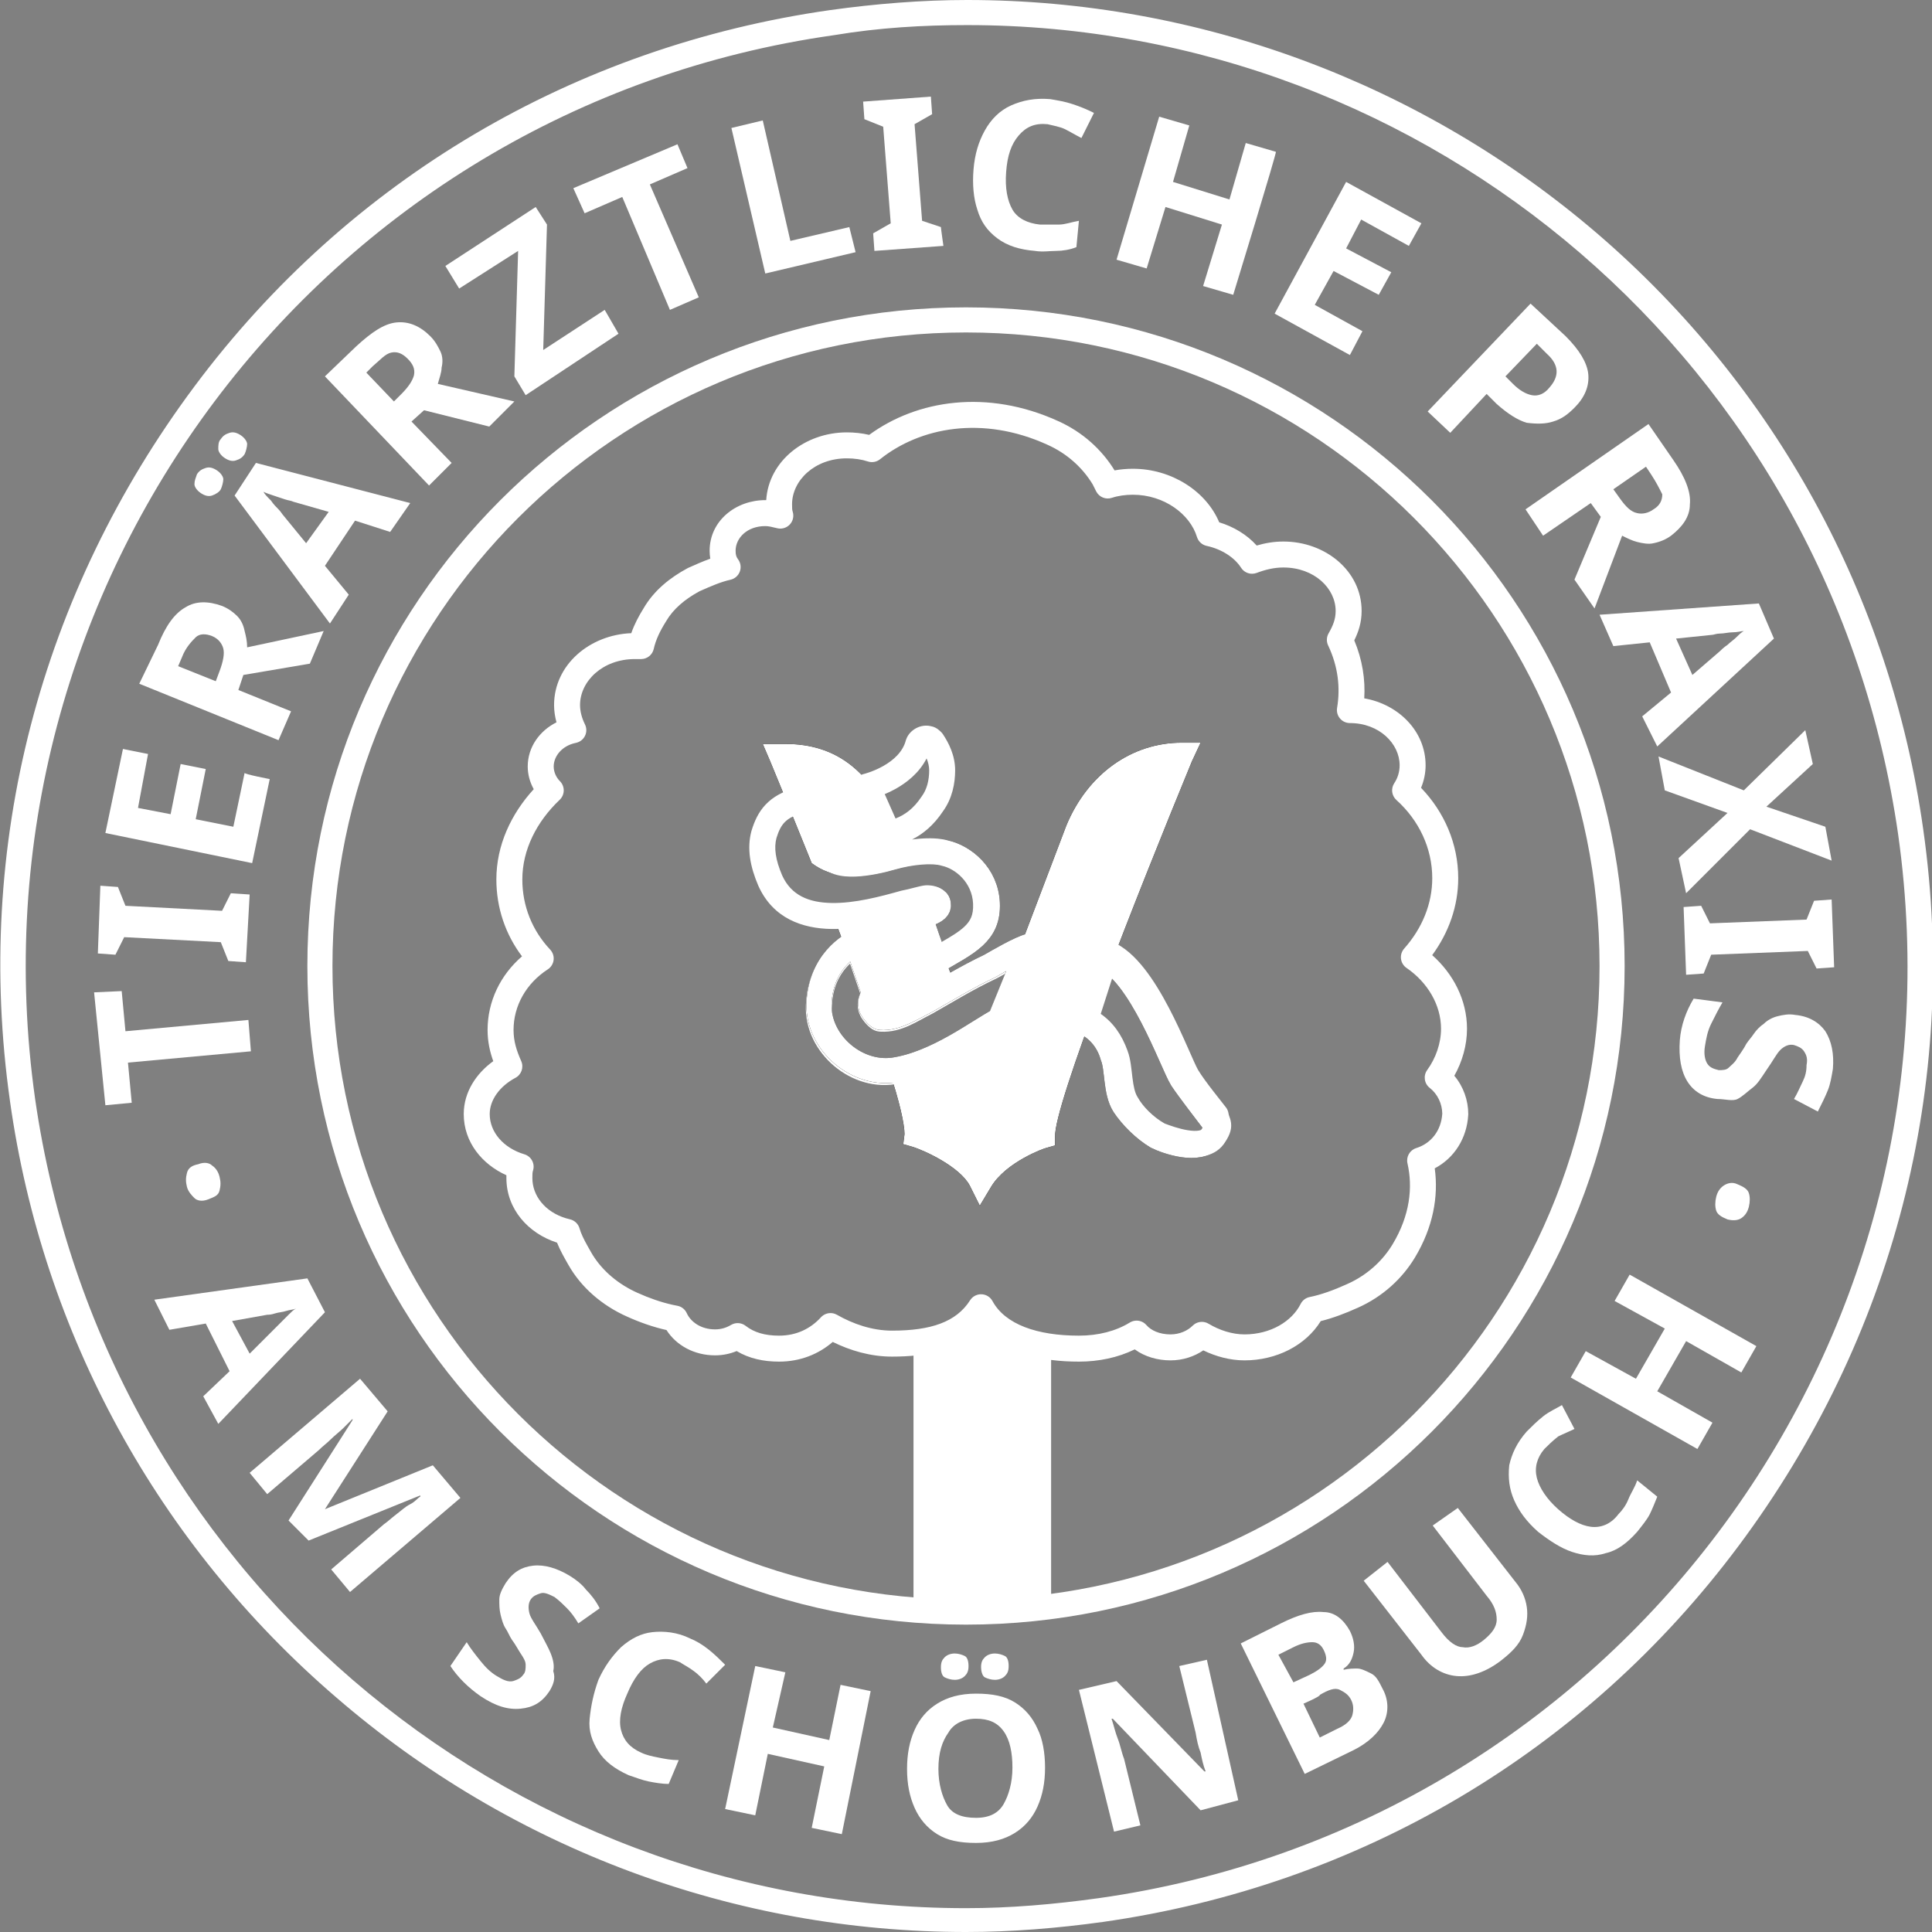 <svg width="154" height="154" viewBox="0 0 154 154" fill="none" xmlns="http://www.w3.org/2000/svg">
<rect x="0" y="0" width="154" height="154" fill="#808080" stroke="none"/>
<g clip-path="url(#clip0_2512_291)">
<path d="M77.1 2C113.9 2 145.9 29 151.3 66.5C157.1 107.5 128.6 145.5 87.6 151.3C84 151.8 80.5 152.1 77 152.1C40.2 152.1 8.2 125.1 2.8 87.6C-3 46.6 25.5 8.6 66.5 2.8C70.1 2.2 73.6 2 77.1 2ZM77.1 0C73.5 0 69.8 0.3 66.2 0.8C45.8 3.7 27.8 14.3 15.5 30.8C3.2 47.3 -2.1 67.4 0.8 87.8C3.4 106.3 12.6 123.1 26.8 135.3C40.8 147.4 58.6 154 77 154C80.6 154 84.3 153.7 87.9 153.2C108.3 150.3 126.3 139.7 138.6 123.2C150.9 106.7 156.2 86.5 153.3 66.1C150.7 47.6 141.5 30.8 127.3 18.6C113.3 6.6 95.5 0 77.1 0Z" fill="white"/>
<path d="M16.6 95.6C16.1 95.8 15.7 95.7 15.5 95.5C15.3 95.3 15 95 14.9 94.6C14.8 94.2 14.8 93.9 14.9 93.5C15 93.1 15.3 92.9 15.8 92.8C16.3 92.6 16.7 92.7 16.9 92.9C17.2 93.1 17.4 93.4 17.5 93.8C17.6 94.2 17.6 94.5 17.5 94.9C17.4 95.3 17.1 95.4 16.6 95.6Z" fill="white"/>
<path d="M19.8 81.3L20 83.8L10.2 84.7L10.5 87.9L8.4 88.1L7.5 79.1L9.7 79L10 82.2L19.8 81.3Z" fill="white"/>
<path d="M19.9 71.301L19.6 76.701L18.2 76.601L17.6 75.101L9.9 74.701L9.2 76.101L7.8 76.001L8 70.601L9.4 70.701L10 72.201L17.7 72.601L18.4 71.201L19.9 71.301Z" fill="white"/>
<path d="M21.5 62.1L20.1 68.8L8.4 66.4L9.8 59.7L11.8 60.1L11 64.4L13.6 64.9L14.4 60.9L16.4 61.3L15.6 65.3L18.6 65.9L19.5 61.6C19.4 61.7 21.5 62.1 21.5 62.1Z" fill="white"/>
<path d="M12.6 51.4C13.2 49.9 13.9 48.9 14.8 48.4C15.6 47.9 16.6 47.9 17.7 48.3C18.2 48.5 18.6 48.8 18.9 49.1C19.2 49.4 19.4 49.8 19.5 50.3C19.6 50.7 19.7 51.1 19.7 51.6L25.8 50.3L24.7 52.9L19.4 53.8L19 55L23.2 56.7L22.2 59L11.1 54.5L12.6 51.4ZM14.5 52.4L14.2 53.1L17.2 54.3L17.5 53.5C17.8 52.7 17.9 52.1 17.8 51.7C17.7 51.3 17.4 50.9 16.9 50.7C16.4 50.5 15.9 50.5 15.6 50.8C15.3 51.1 14.8 51.6 14.5 52.4Z" fill="white"/>
<path d="M16 39.3C15.7 39.1 15.5 38.8 15.5 38.6C15.5 38.3 15.6 38.1 15.7 37.8C15.9 37.5 16.1 37.4 16.4 37.3C16.7 37.2 17 37.3 17.3 37.5C17.6 37.7 17.8 38 17.8 38.2C17.8 38.4 17.7 38.8 17.6 39C17.5 39.2 17.2 39.4 16.9 39.5C16.6 39.6 16.3 39.5 16 39.3ZM17.9 36.5C17.6 36.3 17.4 36 17.4 35.8C17.4 35.5 17.4 35.2 17.6 35C17.8 34.7 18 34.6 18.3 34.5C18.6 34.4 18.9 34.5 19.2 34.7C19.5 34.9 19.7 35.2 19.7 35.4C19.7 35.6 19.6 36 19.5 36.2C19.3 36.5 19.1 36.6 18.8 36.7C18.5 36.8 18.2 36.7 17.9 36.5ZM31.1 42.4L28.3 41.5L25.9 45.1L27.8 47.4L26.3 49.7L18.7 39.5L20.4 36.9L32.7 40.1L31.1 42.4ZM26.2 40.8L23.4 40C23.2 39.9 23 39.9 22.7 39.8C22.4 39.7 22.1 39.6 21.8 39.5C21.5 39.4 21.2 39.3 21 39.2C21.1 39.4 21.3 39.6 21.6 39.9C21.8 40.2 22 40.4 22.2 40.6C22.4 40.8 22.5 41 22.6 41.1L24.4 43.3L26.2 40.8Z" fill="white"/>
<path d="M28.4 27.601C29.6 26.501 30.6 25.801 31.6 25.701C32.6 25.601 33.5 26.001 34.3 26.801C34.7 27.201 34.9 27.601 35.1 28.001C35.3 28.401 35.3 28.901 35.2 29.301C35.2 29.701 35 30.201 34.9 30.601L41 32.001L39 34.001L33.8 32.701L32.8 33.601L36 36.901L34.2 38.701L25.9 30.001L28.4 27.601ZM29.7 29.201L29.2 29.701L31.4 32.001L32 31.401C32.6 30.801 32.9 30.301 33 29.901C33.1 29.401 32.9 29.001 32.5 28.601C32.1 28.201 31.7 28.001 31.2 28.101C30.7 28.201 30.3 28.701 29.7 29.201Z" fill="white"/>
<path d="M49.3 26.6L41.9 31.5L41 30L41.3 20L36.6 23L35.5 21.2L42.7 16.5L43.6 17.9L43.3 27.9L48.2 24.7L49.3 26.6Z" fill="white"/>
<path d="M55.7 23.7L53.4 24.7L49.6 15.7L46.6 17L45.7 15L54 11.5L54.8 13.4L51.8 14.7L55.7 23.7Z" fill="white"/>
<path d="M61 21.801L58.3 10.201L60.8 9.601L63 19.201L67.7 18.101L68.2 20.101L61 21.801Z" fill="white"/>
<path d="M75.2 19.6L69.7 20L69.6 18.6L71 17.8L70.4 10.1L68.9 9.5L68.8 8.1L74.2 7.7L74.3 9.1L72.9 9.9L73.5 17.6L75 18.1C75 18.2 75.2 19.6 75.2 19.6Z" fill="white"/>
<path d="M83.5 9.9C82.5 9.8 81.8 10.101 81.2 10.8C80.6 11.501 80.3 12.4 80.2 13.7C80.1 15.001 80.3 16 80.7 16.701C81.1 17.401 81.9 17.8 82.9 17.901C83.4 17.901 83.9 17.901 84.4 17.901C84.9 17.901 85.4 17.701 86 17.601L85.8 19.701C85.3 19.901 84.7 20 84.2 20C83.7 20 83.1 20.101 82.5 20C81.3 19.901 80.3 19.601 79.5 19C78.7 18.401 78.2 17.701 77.9 16.701C77.6 15.8 77.5 14.7 77.6 13.501C77.7 12.3 78 11.3 78.5 10.4C79 9.5 79.7 8.8 80.6 8.4C81.5 8 82.5 7.8 83.7 7.9C84.3 8 84.9 8.1 85.5 8.3C86.1 8.5 86.6 8.7 87.2 9L86.2 11.001C85.8 10.8 85.3 10.501 84.9 10.3C84.5 10.101 83.9 10.001 83.5 9.9Z" fill="white"/>
<path d="M98.3 23.5L95.9 22.8L97.4 17.9L92.9 16.5L91.4 21.4L89 20.7L92.4 9.3L94.8 10L93.5 14.5L98 15.9L99.3 11.4L101.7 12.1C101.8 12.1 98.3 23.5 98.3 23.5Z" fill="white"/>
<path d="M107.6 28.3L101.6 25L107.3 14.5L113.3 17.8L112.3 19.6L108.5 17.5L107.3 19.8L110.9 21.7L109.9 23.5L106.3 21.6L104.8 24.3L108.6 26.4L107.6 28.3Z" fill="white"/>
<path d="M124.8 26.8C125.9 27.9 126.5 28.9 126.6 29.8C126.7 30.8 126.3 31.7 125.5 32.5C125 33 124.5 33.4 123.8 33.6C123.2 33.8 122.5 33.8 121.7 33.7C121 33.5 120.2 33 119.3 32.2L118.5 31.4L115.6 34.5L113.8 32.8L122 24.2L124.8 26.8ZM123.3 28.2L122.5 27.4L120 30L120.6 30.6C121.1 31.1 121.6 31.4 122.1 31.5C122.6 31.6 123.1 31.4 123.5 30.9C124.3 30 124.3 29.1 123.3 28.2Z" fill="white"/>
<path d="M133.4 36.7C134.3 38 134.8 39.2 134.7 40.2C134.7 41.2 134.1 42 133.2 42.7C132.8 43 132.3 43.2 131.8 43.3C131.4 43.4 130.9 43.3 130.5 43.2C130.1 43.1 129.7 42.9 129.3 42.7L127.1 48.5L125.5 46.2L127.6 41.2L126.8 40.1L123 42.7L121.6 40.6L131.4 33.8L133.4 36.7ZM131.6 37.8L131.2 37.2L128.6 39L129.1 39.7C129.6 40.4 130 40.8 130.5 40.9C130.9 41 131.4 40.9 131.8 40.6C132.3 40.3 132.5 39.9 132.5 39.4C132.3 39 132 38.4 131.6 37.8Z" fill="white"/>
<path d="M130.9 57.101L133.2 55.201L131.5 51.201L128.6 51.501L127.5 49.001L140.2 48.101L141.4 50.901L132.1 59.501L130.9 57.101ZM134.9 53.801L137.1 51.901C137.2 51.801 137.4 51.601 137.7 51.401C137.9 51.201 138.2 51.001 138.4 50.801C138.6 50.601 138.8 50.401 139 50.301C138.8 50.301 138.5 50.401 138.1 50.401C137.8 50.401 137.4 50.501 137.1 50.501C136.8 50.501 136.6 50.601 136.5 50.601L133.6 50.901L134.9 53.801Z" fill="white"/>
<path d="M134.4 71.2L133.8 68.4L137.7 64.8L132.7 63L132.2 60.3L139 63L143.9 58.2L144.5 60.9L140.8 64.3L145.5 65.9L146 68.6L139.5 66.1L134.4 71.2Z" fill="white"/>
<path d="M134.4 77.7L134.2 72.3L135.6 72.2L136.3 73.6L144 73.3L144.6 71.8L146 71.7L146.2 77.1L144.8 77.2L144.1 75.8L136.4 76.1L135.8 77.6L134.4 77.7Z" fill="white"/>
<path d="M136.9 87.601C135.8 87.501 135 87.001 134.5 86.201C134 85.401 133.8 84.301 133.9 82.901C134 81.701 134.4 80.601 135 79.601L137.3 79.901C137 80.401 136.7 81.001 136.4 81.601C136.1 82.201 136 82.801 135.9 83.401C135.8 84.001 135.9 84.501 136.1 84.801C136.3 85.101 136.6 85.201 137 85.301C137.3 85.301 137.6 85.301 137.8 85.101C138 84.901 138.3 84.701 138.5 84.301C138.7 84.001 139 83.601 139.2 83.201C139.4 82.901 139.6 82.701 139.8 82.401C140 82.101 140.3 81.801 140.6 81.601C140.9 81.301 141.3 81.101 141.7 81.001C142.1 80.901 142.6 80.801 143.1 80.901C144.2 81.001 145 81.501 145.5 82.201C146 83.001 146.2 84.001 146.1 85.201C146 85.801 145.9 86.401 145.7 86.901C145.5 87.401 145.2 88.001 144.9 88.601L143 87.601C143.3 87.101 143.5 86.601 143.7 86.201C143.9 85.801 144 85.401 144 84.901C144.1 84.401 144 84.101 143.8 83.801C143.6 83.501 143.3 83.401 143 83.301C142.6 83.201 142.2 83.401 141.9 83.701C141.6 84.001 141.3 84.601 140.8 85.301C140.4 85.901 140.1 86.401 139.7 86.701C139.3 87.001 138.9 87.401 138.5 87.601C138.1 87.801 137.5 87.601 136.9 87.601Z" fill="white"/>
<path d="M138.5 94.4C139 94.6 139.3 94.8 139.4 95.1C139.5 95.4 139.5 95.8 139.4 96.2C139.3 96.6 139.1 96.9 138.8 97.1C138.5 97.3 138.1 97.3 137.7 97.2C137.2 97 136.9 96.8 136.8 96.5C136.7 96.2 136.7 95.8 136.8 95.4C136.9 95 137.1 94.7 137.4 94.5C137.7 94.3 138.1 94.2 138.5 94.4Z" fill="white"/>
<path d="M16.201 111.299L18.301 109.299L16.401 105.499L13.501 105.999L12.301 103.599L24.501 101.899L25.901 104.599L17.401 113.499L16.201 111.299ZM19.901 107.899L21.901 105.899C22.001 105.799 22.201 105.599 22.401 105.399C22.601 105.199 22.801 104.999 23.001 104.799C23.201 104.599 23.401 104.399 23.601 104.299C23.401 104.399 23.101 104.399 22.801 104.499C22.501 104.599 22.201 104.599 21.901 104.699C21.601 104.799 21.401 104.799 21.301 104.799L18.501 105.299L19.901 107.899Z" fill="white"/>
<path d="M23 121.199L28.1 113.199V113.099C27.9 113.299 27.7 113.499 27.4 113.799C27.1 114.099 26.7 114.399 26.4 114.699C26.1 114.999 25.7 115.299 25.4 115.599L21.3 119.099L19.9 117.399L28.7 109.899L30.9 112.499L25.9 120.299L34.5 116.799L36.7 119.399L27.9 126.899L26.4 125.099L30.6 121.499C30.9 121.299 31.2 120.999 31.6 120.699C32 120.399 32.3 120.099 32.7 119.899C33.1 119.699 33.3 119.399 33.5 119.299V119.199L24.6 122.799L23 121.199Z" fill="white"/>
<path d="M43.8 134.799C43.2 135.699 42.5 136.099 41.5 136.199C40.5 136.299 39.5 135.999 38.3 135.199C37.3 134.499 36.5 133.699 35.9 132.799L37.2 130.899C37.5 131.399 37.9 131.899 38.3 132.399C38.7 132.899 39.1 133.299 39.6 133.599C40.1 133.899 40.5 134.099 40.9 133.999C41.2 133.899 41.5 133.799 41.7 133.499C41.9 133.299 41.9 132.999 41.9 132.699C41.9 132.399 41.7 132.099 41.5 131.799C41.3 131.499 41.1 131.099 40.8 130.699C40.6 130.399 40.5 130.099 40.3 129.799C40.1 129.499 40 129.099 39.9 128.699C39.8 128.299 39.8 127.899 39.8 127.499C39.8 127.099 40 126.699 40.3 126.199C40.9 125.299 41.6 124.899 42.5 124.799C43.4 124.699 44.4 124.999 45.4 125.599C45.9 125.899 46.4 126.299 46.7 126.699C47.1 127.099 47.5 127.599 47.8 128.199L46.1 129.399C45.8 128.899 45.5 128.499 45.2 128.199C44.9 127.899 44.6 127.599 44.2 127.299C43.8 127.099 43.4 126.899 43.1 126.999C42.8 127.099 42.5 127.199 42.3 127.499C42.1 127.799 42.1 128.199 42.2 128.599C42.3 128.999 42.7 129.499 43.1 130.199C43.4 130.799 43.7 131.299 43.9 131.799C44.1 132.299 44.2 132.799 44.1 133.199C44.3 133.799 44.1 134.299 43.8 134.799Z" fill="white"/>
<path d="M54.201 132.499C53.301 132.099 52.501 132.199 51.801 132.599C51.101 132.999 50.501 133.799 50.001 134.999C49.501 136.099 49.301 137.099 49.501 137.899C49.701 138.699 50.201 139.299 51.101 139.699C51.501 139.899 52.001 139.999 52.501 140.099C53.001 140.199 53.501 140.299 54.101 140.299L53.301 142.199C52.801 142.199 52.201 142.099 51.701 141.999C51.201 141.899 50.701 141.699 50.101 141.499C49.001 140.999 48.201 140.399 47.701 139.599C47.201 138.799 46.901 137.999 47.001 136.999C47.101 135.999 47.301 134.999 47.701 133.899C48.201 132.799 48.801 131.999 49.501 131.299C50.301 130.599 51.101 130.199 52.001 130.099C52.901 129.999 54.001 130.099 55.001 130.599C55.501 130.799 56.001 131.099 56.501 131.499C57.001 131.899 57.401 132.299 57.801 132.699L56.301 134.199C56.001 133.799 55.701 133.499 55.301 133.199C54.901 132.899 54.501 132.699 54.201 132.499Z" fill="white"/>
<path d="M67.101 146.2L64.701 145.7L65.701 140.8L61.201 139.8L60.201 144.7L57.801 144.2L60.201 132.8L62.601 133.3L61.601 137.7L66.101 138.7L67.001 134.3L69.401 134.8L67.101 146.2Z" fill="white"/>
<path d="M83.301 140.9C83.301 142.1 83.101 143.1 82.701 144C82.301 144.9 81.701 145.6 80.901 146.1C80.101 146.6 79.101 146.9 77.801 146.9C76.501 146.9 75.501 146.7 74.701 146.2C73.901 145.7 73.301 145 72.901 144.1C72.501 143.2 72.301 142.2 72.301 141C72.301 139.8 72.501 138.8 72.901 137.9C73.301 137 73.901 136.3 74.701 135.8C75.501 135.3 76.501 135 77.801 135C79.101 135 80.101 135.2 80.901 135.7C81.701 136.2 82.301 136.9 82.701 137.8C83.101 138.6 83.301 139.7 83.301 140.9ZM74.801 141C74.801 142.2 75.101 143.2 75.501 143.9C75.901 144.6 76.701 144.9 77.801 144.9C78.901 144.9 79.601 144.5 80.001 143.8C80.401 143.1 80.701 142.1 80.701 140.9C80.701 139.7 80.501 138.7 80.001 138C79.501 137.3 78.801 137 77.801 137C76.801 137 76.001 137.4 75.601 138.1C75.101 138.8 74.801 139.7 74.801 141ZM75.001 132.9C75.001 132.5 75.101 132.3 75.301 132.1C75.501 131.9 75.801 131.8 76.101 131.8C76.401 131.8 76.701 131.9 76.901 132C77.101 132.1 77.201 132.4 77.201 132.8C77.201 133.2 77.101 133.4 76.901 133.6C76.701 133.8 76.401 133.9 76.101 133.9C75.801 133.9 75.501 133.8 75.301 133.7C75.101 133.6 75.001 133.3 75.001 132.9ZM78.201 132.9C78.201 132.5 78.301 132.3 78.501 132.1C78.701 131.9 79.001 131.8 79.301 131.8C79.601 131.8 79.901 131.9 80.101 132C80.301 132.1 80.401 132.4 80.401 132.8C80.401 133.2 80.301 133.4 80.101 133.6C79.901 133.8 79.601 133.9 79.301 133.9C79.001 133.9 78.701 133.8 78.501 133.7C78.301 133.6 78.201 133.2 78.201 132.9Z" fill="white"/>
<path d="M98.701 143.5L95.701 144.3L88.701 137H88.601C88.801 137.6 88.901 138.1 89.101 138.6C89.301 139.1 89.401 139.7 89.601 140.2L90.901 145.5L88.801 146L86.001 134.7L89.001 134L96.001 141.2H96.101C95.901 140.7 95.801 140.2 95.701 139.7C95.501 139.2 95.401 138.7 95.301 138.1L94.001 132.8L96.201 132.3L98.701 143.5Z" fill="white"/>
<path d="M98.9 130.999L102.1 129.399C103.5 128.699 104.6 128.399 105.5 128.499C106.4 128.499 107.1 129.099 107.6 129.999C107.9 130.599 108 131.199 107.9 131.699C107.8 132.199 107.6 132.699 107.1 132.999V133.099C107.5 132.999 107.9 132.999 108.2 132.999C108.5 132.999 108.9 133.199 109.3 133.399C109.7 133.599 109.9 133.999 110.2 134.599C110.7 135.499 110.7 136.499 110.3 137.299C109.9 138.099 109.1 138.899 107.9 139.499L104 141.399L98.9 130.999ZM103.1 134.099L104.4 133.499C105 133.199 105.4 132.899 105.6 132.599C105.8 132.299 105.7 131.899 105.5 131.499C105.3 131.099 105 130.899 104.6 130.899C104.2 130.899 103.7 130.999 103.1 131.299L101.9 131.899L103.1 134.099ZM103.9 135.799L105.2 138.499L106.6 137.799C107.3 137.499 107.7 137.099 107.8 136.699C107.9 136.299 107.9 135.899 107.7 135.499C107.5 135.099 107.2 134.899 106.8 134.699C106.4 134.499 105.9 134.699 105.2 135.099C105.3 135.199 103.9 135.799 103.9 135.799Z" fill="white"/>
<path d="M116.201 120.199L120.801 126.099C121.301 126.699 121.601 127.399 121.701 128.099C121.801 128.799 121.701 129.499 121.401 130.299C121.101 131.099 120.501 131.699 119.601 132.399C118.401 133.299 117.201 133.699 116.101 133.599C115.001 133.499 114.001 132.899 113.301 131.899L108.701 125.999L110.601 124.499L114.901 130.099C115.501 130.899 116.101 131.299 116.601 131.299C117.101 131.399 117.701 131.199 118.301 130.699C118.901 130.199 119.301 129.699 119.301 129.099C119.301 128.499 119.101 127.899 118.501 127.199L114.201 121.599L116.201 120.199Z" fill="white"/>
<path d="M123.101 115.5C122.501 116.2 122.301 117 122.501 117.8C122.701 118.6 123.301 119.5 124.201 120.3C125.101 121.1 126.001 121.6 126.801 121.7C127.601 121.8 128.401 121.5 129.001 120.7C129.301 120.4 129.601 120 129.801 119.5C130.001 119 130.301 118.6 130.501 118L132.101 119.3C131.901 119.8 131.701 120.3 131.501 120.7C131.301 121.1 130.901 121.6 130.501 122.1C129.701 123 128.901 123.6 128.001 123.8C127.101 124.1 126.201 124 125.301 123.7C124.401 123.4 123.501 122.8 122.601 122.1C121.701 121.3 121.101 120.5 120.701 119.6C120.301 118.7 120.201 117.8 120.301 116.8C120.501 115.9 120.901 115 121.701 114.1C122.101 113.7 122.501 113.3 123.001 112.9C123.501 112.5 124.001 112.3 124.501 112L125.501 113.9C125.101 114.1 124.601 114.3 124.201 114.5C123.701 114.9 123.401 115.2 123.101 115.5Z" fill="white"/>
<path d="M140.001 107.3L138.801 109.4L134.401 106.9L132.101 110.9L136.501 113.4L135.301 115.5L125.201 109.8L126.401 107.7L130.401 109.9L132.701 105.9L128.701 103.7L129.901 101.6L140.001 107.3Z" fill="white"/>
<path d="M77 128.5C105.443 128.5 128.5 105.443 128.5 77C128.5 48.557 105.443 25.5 77 25.5C48.557 25.5 25.5 48.557 25.5 77C25.5 105.443 48.557 128.5 77 128.5Z" stroke="white" stroke-width="2" stroke-miterlimit="10"/>
<path d="M82.7 108.2V127.5C79.7 128.1 76.7 128.1 73.9 127.3V108.2L78 105.2L82.7 108.2Z" fill="white" stroke="white" stroke-width="2.17" stroke-miterlimit="10"/>
<path d="M73.3 73C73.6 72.9 74.9 72.7 74.8 72.1C74.8 71.7 74.3 71.6 74.001 71.6C73.701 71.6 72.8 71.9 72.201 72C68.9 72.9 63.3 74.4 61.401 70.2C60.8 68.8 60.6 67.6 60.901 66.5C61.3 65.2 61.901 64.3 63.7 63.8C63.7 63.8 66.1 67.9 66.201 68.1C66.701 69.3 69.501 68.8 71.201 68.3C72.6 67.9 74.4 67.7 75.4 68C76.8 68.3 78.6 69.7 78.701 72C78.8 74.4 77.201 75.1 74.6 76.6C74.501 76.6 73.3 73 73.3 73Z" stroke="#010101" stroke-width="2" stroke-miterlimit="10"/>
<path d="M72.201 68.3L71.101 65.6C69.301 61.4 66.601 59.3 62.601 59.3H60.801L61.401 60.7C62.401 63.1 64.701 68.8 64.701 68.8C68.001 71.3 72.201 68.3 72.201 68.3Z" fill="#010101"/>
<path d="M66.5 73.2C66.8 74 67.1 74.8 67.4 75.6C67.9 75.2 68.2 75.1 68.2 75.1L69.6 79.2C69.6 79.2 69.1 79.8 69.4 80.4C69.5 80.6 69.9 81.1 70.1 81.1C71.4 81.2 72.5 80.4 73.7 79.8C74.5 79.4 75.3 78.9 76.1 78.4L73.4 71.6" fill="#010101"/>
<path d="M86.301 81.4C87.401 81.9 88.301 82.8 88.701 84.2C89.101 85.2 88.901 87 89.601 88.1C90.201 89 91.201 90 92.201 90.6C93.001 91 95.601 91.9 96.501 90.7C97.301 89.7 96.901 89.7 96.501 89.1C96.201 88.7 94.801 86.9 94.201 86C93.401 84.7 90.901 77.4 87.801 76.2L86.301 81.4Z" stroke="#010101" stroke-width="2" stroke-miterlimit="10"/>
<path d="M95.7 59.2H94.2C90.2 59.2 86.7 61.7 85 65.8L81.2 75.8C81.6 75.6 81.9 75.5 82.1 75.4L79.7 81.4C79.5 81.5 79.2 81.7 78.9 81.9C78.8 82.3 78.5 82.6 78.2 82.6C78.1 82.6 78 82.5 78 82.5C76.2 83.6 73.8 85.1 71.2 85.4C71.1 85.4 71 85.4 70.9 85.4C71.7 87.8 72.1 89.6 72.1 90.4L72 91.2L72.7 91.4C73.7 91.7 76.5 93 77.3 94.5L78.1 96.1L79 94.6C80.2 92.6 83.3 91.5 83.4 91.5L84.1 91.3V90.6C84 88.1 90.6 71.4 95 60.7L95.7 59.2Z" fill="#010101"/>
<path d="M72.201 68.3L71.101 65.6C69.301 61.4 66.601 59.3 62.601 59.3H60.801L61.401 60.7C62.401 63.1 64.701 68.8 64.701 68.8C68.001 71.3 72.201 68.3 72.201 68.3Z" fill="#010101"/>
<path d="M66.5 73.2C66.8 74 67.1 74.8 67.4 75.6C67.9 75.2 68.2 75.1 68.2 75.1L69.6 79.2C69.6 79.2 69.1 79.8 69.4 80.4C69.5 80.6 69.9 81.1 70.1 81.1C71.4 81.2 72.5 80.4 73.7 79.8C74.5 79.4 75.3 78.9 76.1 78.4L73.4 71.6" fill="#010101"/>
<path d="M95.7 59.2H94.2C90.2 59.2 86.7 61.7 85 65.8L81.2 75.8C81.6 75.6 81.9 75.5 82.1 75.4L79.7 81.4C79.5 81.5 79.2 81.7 78.9 81.9C78.8 82.3 78.5 82.6 78.2 82.6C78.1 82.6 78 82.5 78 82.5C76.2 83.6 73.8 85.1 71.2 85.4C71.1 85.4 71 85.4 70.9 85.4C71.7 87.8 72.1 89.6 72.1 90.4L72 91.2L72.7 91.4C73.7 91.7 76.5 93 77.3 94.5L78.1 96.1L79 94.6C80.2 92.6 83.3 91.5 83.4 91.5L84.1 91.3V90.6C84 88.1 90.6 71.4 95 60.7L95.7 59.2Z" fill="#010101"/>
<path d="M56.565 43.9C56.565 41.506 58.66 39.865 61 39.865C61.025 39.865 61.05 39.867 61.075 39.867C61.269 36.737 64.183 34.465 67.5 34.465C68.098 34.465 68.708 34.529 69.282 34.664C73.096 31.869 78.701 31 84.328 33.557H84.327C86.294 34.433 87.836 35.85 88.843 37.496C89.319 37.407 89.814 37.365 90.3 37.365C93.365 37.365 96.132 39.135 97.185 41.635C98.319 41.978 99.392 42.612 100.171 43.485C100.83 43.291 101.529 43.165 102.3 43.165C105.627 43.165 108.535 45.494 108.535 48.7C108.535 49.63 108.278 50.382 107.949 51.042C108.599 52.598 108.836 54.156 108.745 55.665C111.48 56.141 113.635 58.287 113.635 61C113.635 61.61 113.512 62.222 113.272 62.797C115.125 64.724 116.235 67.261 116.235 70C116.235 72.218 115.485 74.332 114.161 76.134C115.819 77.602 116.934 79.689 116.935 82C116.935 83.324 116.554 84.63 115.924 85.749C116.648 86.609 117.035 87.707 117.035 88.801C117.035 88.82 117.034 88.838 117.033 88.857C116.928 90.745 115.913 92.313 114.363 93.129C114.671 95.372 114.234 97.821 112.787 100.232C111.78 101.91 110.22 103.357 108.221 104.246L108.22 104.245C107.244 104.688 106.239 105.068 105.276 105.306C104.073 107.254 101.733 108.435 99.2 108.435C98.04 108.435 96.907 108.121 95.916 107.639C95.185 108.136 94.274 108.435 93.3 108.435C92.271 108.435 91.25 108.145 90.451 107.559C89.111 108.217 87.578 108.535 86 108.535C83.058 108.535 79.99 107.885 78.153 105.898C76.406 107.63 73.866 108.136 71.1 108.136C69.372 108.136 67.754 107.645 66.378 106.966C65.251 107.937 63.795 108.535 62.1 108.535C60.869 108.535 59.723 108.293 58.719 107.694C58.21 107.904 57.636 108.035 57 108.035C55.343 108.035 53.906 107.244 53.126 106.018C52.075 105.783 50.983 105.401 49.98 104.945C48.001 104.066 46.32 102.624 45.298 100.807V100.806C45.001 100.288 44.655 99.686 44.401 99.052C42.11 98.314 40.365 96.382 40.365 93.9C40.365 93.836 40.364 93.761 40.365 93.679C38.443 92.812 36.965 91.057 36.965 88.801C36.965 87.036 37.975 85.557 39.318 84.585C39.054 83.847 38.865 83.039 38.865 82.1C38.865 79.811 39.891 77.715 41.609 76.231C40.295 74.487 39.566 72.373 39.565 70.1C39.565 67.371 40.744 64.872 42.545 62.906C42.239 62.359 42.066 61.735 42.065 61.1C42.065 59.541 43.022 58.242 44.358 57.577C44.238 57.138 44.165 56.674 44.165 56.2C44.165 52.99 47.004 50.599 50.319 50.471C50.57 49.751 50.92 49.097 51.306 48.478C52.132 47.061 53.405 46.045 54.81 45.289L54.88 45.255C55.422 45.014 56.008 44.751 56.617 44.532C56.582 44.325 56.565 44.114 56.565 43.9ZM87.754 75.066C88.011 74.944 88.308 74.932 88.573 75.035C89.605 75.434 90.484 76.282 91.208 77.2C91.947 78.137 92.609 79.256 93.18 80.346C93.752 81.439 94.248 82.533 94.644 83.428C95.057 84.356 95.329 84.987 95.495 85.28C96.064 86.222 97.363 87.793 97.728 88.279C97.832 88.418 97.9 88.582 97.925 88.754C97.935 88.826 97.952 88.882 97.984 88.974C98.008 89.04 98.099 89.267 98.128 89.516C98.201 90.135 97.919 90.663 97.548 91.193C97.541 91.203 97.535 91.213 97.528 91.222C97.103 91.789 96.503 92.049 95.948 92.151C95.405 92.251 94.841 92.213 94.35 92.135C93.369 91.978 92.424 91.615 92.036 91.47C91.991 91.453 91.947 91.432 91.904 91.409C90.666 90.734 89.537 89.623 88.927 88.555C88.437 87.785 88.296 86.84 88.21 86.138C88.162 85.744 88.133 85.441 88.087 85.129C88.042 84.826 87.994 84.621 87.939 84.484C87.935 84.472 87.93 84.46 87.926 84.448C87.504 83.267 86.876 82.608 86.071 82.242C85.594 82.025 85.354 81.484 85.515 80.984L87.215 75.684L87.252 75.585C87.351 75.358 87.529 75.174 87.754 75.066ZM87.74 80.818C88.709 81.486 89.416 82.468 89.875 83.752H89.874C90.01 84.106 90.085 84.486 90.135 84.825C90.185 85.166 90.226 85.569 90.265 85.887C90.353 86.61 90.463 87.114 90.673 87.444C90.684 87.462 90.695 87.48 90.705 87.498C91.095 88.199 91.92 89.041 92.837 89.558C93.261 89.716 93.974 89.979 94.676 90.091C95.047 90.15 95.352 90.156 95.574 90.115C95.77 90.079 95.837 90.019 95.865 89.985C95.961 89.847 96.014 89.754 96.044 89.697C96.041 89.688 96.038 89.678 96.034 89.668C96.005 89.587 95.969 89.479 95.936 89.347C95.49 88.783 94.272 87.264 93.713 86.333C93.709 86.327 93.705 86.32 93.701 86.313C93.467 85.903 93.127 85.112 92.752 84.266C92.359 83.38 91.885 82.337 91.346 81.305C90.803 80.27 90.21 79.276 89.583 78.481C89.305 78.128 89.032 77.836 88.773 77.6L87.74 80.818ZM67.909 74.242C68.173 74.135 68.47 74.141 68.73 74.259C68.989 74.377 69.187 74.597 69.279 74.866L70.68 78.966C70.796 79.307 70.727 79.684 70.496 79.962L70.497 79.961L70.499 79.958C70.5 79.957 70.501 79.955 70.502 79.954C70.504 79.952 70.506 79.95 70.507 79.949L70.497 79.963C70.482 79.986 70.465 80.018 70.452 80.051C70.45 80.056 70.449 80.061 70.447 80.065C70.451 80.071 70.455 80.077 70.46 80.084C70.48 80.112 70.505 80.14 70.529 80.169C70.861 80.15 71.209 80.049 71.615 79.868C71.871 79.754 72.132 79.616 72.422 79.46C72.691 79.314 72.995 79.147 73.303 78.992C74.845 78.124 76.509 77.088 78.442 76.171C78.827 75.978 79.357 75.667 80.007 75.315C80.583 75.003 81.299 74.633 81.849 74.496C82.227 74.401 82.626 74.528 82.882 74.822C83.137 75.117 83.205 75.529 83.059 75.891L80.659 81.79C80.564 82.023 80.388 82.214 80.163 82.326C79.82 82.498 79.363 82.783 78.756 83.167C78.168 83.538 77.473 83.98 76.711 84.413C75.196 85.273 73.336 86.149 71.343 86.426L71.342 86.424C69.431 86.724 67.555 85.98 66.231 84.744C64.908 83.508 64.037 81.686 64.269 79.712H64.269C64.442 77.683 65.323 76.314 66.181 75.456C66.605 75.032 67.019 74.736 67.333 74.544C67.49 74.447 67.624 74.376 67.724 74.327C67.773 74.302 67.814 74.284 67.846 74.269C67.861 74.262 67.875 74.256 67.886 74.252C67.891 74.25 67.895 74.248 67.899 74.246L67.907 74.242H67.908C67.909 74.242 67.909 74.242 68.266 75.117L67.909 74.242ZM67.644 76.92C67.078 77.487 66.457 78.417 66.331 79.888C66.33 79.902 66.329 79.915 66.327 79.929C66.176 81.139 66.701 82.35 67.644 83.231C68.59 84.115 69.854 84.569 71.035 84.379L71.058 84.375C72.664 84.152 74.254 83.427 75.689 82.612C76.401 82.207 77.057 81.793 77.65 81.418C78.083 81.144 78.505 80.877 78.882 80.664L80.121 77.618C79.837 77.776 79.569 77.923 79.363 78.026C79.357 78.029 79.349 78.033 79.343 78.036C77.486 78.915 75.958 79.874 74.308 80.803C74.293 80.811 74.278 80.819 74.263 80.826C73.982 80.966 73.711 81.117 73.406 81.281C73.111 81.44 72.792 81.609 72.46 81.758C71.814 82.046 71.059 82.283 70.2 82.234V82.235C70.199 82.235 70.198 82.234 70.196 82.234C70.171 82.233 70.146 82.234 70.121 82.232V82.229C69.752 82.204 69.485 82.011 69.402 81.949C69.264 81.846 69.143 81.726 69.05 81.625C68.876 81.435 68.683 81.179 68.574 80.963C68.245 80.304 68.377 79.675 68.522 79.3C68.537 79.262 68.553 79.225 68.568 79.19L67.757 76.813C67.72 76.848 67.682 76.882 67.644 76.92ZM74.065 61.4C74.065 61.08 73.986 60.761 73.859 60.453C73.261 61.633 72.239 62.404 71.394 62.878C71.086 63.05 70.787 63.188 70.519 63.302C70.543 63.352 70.567 63.404 70.592 63.458C70.821 63.961 71.097 64.584 71.384 65.243C72.144 64.944 72.826 64.446 73.439 63.526L73.472 63.479C73.891 62.92 74.065 62.168 74.065 61.4ZM68.693 76.157L68.691 76.158H68.692L68.696 76.156L68.693 76.157ZM73.864 75.784C73.837 75.805 73.812 75.828 73.787 75.851C73.812 75.828 73.837 75.805 73.864 75.784ZM73.965 75.715C73.94 75.73 73.917 75.746 73.894 75.763C73.917 75.746 73.94 75.73 73.965 75.715ZM63.237 65.064C62.91 65.219 62.69 65.389 62.527 65.56C62.261 65.843 62.07 66.218 61.893 66.792C61.687 67.569 61.802 68.506 62.348 69.783C63.07 71.369 64.463 71.944 66.281 71.977C68.143 72.012 70.2 71.459 71.819 71.004C71.856 70.994 71.893 70.986 71.93 70.979C72.173 70.939 72.493 70.854 72.853 70.761C73.019 70.717 73.197 70.672 73.356 70.638C73.489 70.608 73.701 70.565 73.9 70.565L74.098 70.573C74.315 70.59 74.586 70.64 74.847 70.761C75.206 70.927 75.692 71.317 75.731 72.011C75.793 72.565 75.523 72.988 75.255 73.237C75.016 73.46 74.731 73.598 74.517 73.684C74.602 73.94 74.696 74.223 74.792 74.503C74.864 74.714 74.936 74.922 75.005 75.116C75.826 74.644 76.42 74.286 76.857 73.88C77.13 73.627 77.303 73.386 77.411 73.125C77.519 72.863 77.585 72.523 77.565 72.043V72.042C77.488 70.307 76.119 69.235 75.083 69.013C75.056 69.007 75.029 68.999 75.003 68.991C74.688 68.897 74.14 68.86 73.436 68.919C72.755 68.975 72.022 69.114 71.385 69.296L71.384 69.295C70.495 69.556 69.282 69.83 68.189 69.872C67.646 69.893 67.061 69.86 66.54 69.694C66.01 69.526 65.428 69.177 65.144 68.498C65.132 68.466 65.12 68.435 65.11 68.402C65.102 68.384 65.089 68.357 65.071 68.321C65.014 68.207 64.927 68.043 64.816 67.84C64.596 67.436 64.3 66.912 64.001 66.388C63.728 65.91 63.454 65.437 63.237 65.064ZM65.074 68.23C65.076 68.241 65.077 68.251 65.078 68.26C65.077 68.25 65.076 68.24 65.074 68.23ZM76.135 61.4C76.135 62.418 75.913 63.643 75.16 64.674L75.161 64.675C74.43 65.77 73.593 66.465 72.703 66.917C72.891 66.892 73.079 66.872 73.264 66.856C74.059 66.79 74.913 66.803 75.598 67.009H75.597C77.347 67.421 79.511 69.135 79.634 71.955V71.957C79.664 72.676 79.568 73.325 79.323 73.916C79.078 74.508 78.708 74.986 78.268 75.395C77.443 76.162 76.239 76.792 75.018 77.497L75.017 77.495C74.826 77.606 74.599 77.658 74.364 77.629C74.098 77.595 73.92 77.469 73.85 77.414C73.707 77.302 73.625 77.177 73.606 77.147C73.546 77.057 73.501 76.963 73.477 76.909C73.418 76.783 73.352 76.619 73.287 76.448C73.154 76.098 72.99 75.631 72.833 75.173C72.675 74.712 72.521 74.248 72.406 73.901C72.349 73.728 72.301 73.582 72.268 73.48C72.251 73.43 72.238 73.39 72.23 73.362C72.225 73.349 72.221 73.338 72.219 73.331C72.218 73.327 72.217 73.324 72.217 73.322L72.216 73.32C72.187 73.233 72.172 73.143 72.167 73.055C70.593 73.496 68.359 74.087 66.243 74.048C63.991 74.006 61.636 73.233 60.457 70.627C60.454 70.621 60.451 70.615 60.448 70.608C59.802 69.101 59.515 67.644 59.901 66.227C59.904 66.217 59.908 66.207 59.911 66.196C60.132 65.478 60.441 64.755 61.023 64.139C61.61 63.517 62.394 63.088 63.423 62.803C63.875 62.677 64.356 62.872 64.593 63.277L64.594 63.278L64.595 63.28C64.596 63.282 64.598 63.285 64.601 63.289C64.605 63.297 64.611 63.309 64.62 63.324C64.638 63.354 64.664 63.398 64.697 63.455C64.763 63.568 64.857 63.73 64.97 63.925C65.195 64.313 65.497 64.834 65.799 65.361C66.1 65.888 66.404 66.427 66.634 66.849C66.748 67.058 66.849 67.248 66.923 67.395C66.959 67.468 66.995 67.543 67.024 67.611C67.031 67.628 67.038 67.648 67.047 67.671C67.067 67.683 67.103 67.702 67.166 67.722C67.363 67.784 67.679 67.82 68.11 67.804C68.81 67.777 69.629 67.617 70.349 67.43C70.129 67.324 69.946 67.141 69.846 66.902C69.451 65.965 69.031 65.025 68.708 64.317C68.547 63.964 68.411 63.669 68.315 63.464C68.267 63.361 68.229 63.28 68.203 63.225C68.191 63.199 68.181 63.178 68.175 63.164L68.165 63.144V63.143C68.031 62.861 68.031 62.532 68.167 62.251C68.286 62.005 68.496 61.817 68.751 61.725L68.863 61.692C68.866 61.691 68.872 61.69 68.879 61.688C68.896 61.684 68.925 61.677 68.963 61.666C69.04 61.644 69.156 61.608 69.3 61.557C69.589 61.456 69.978 61.298 70.382 61.072C71.216 60.605 71.956 59.939 72.2 59.031L72.218 58.972C72.374 58.503 72.729 58.191 73.062 58.024C73.365 57.873 73.773 57.782 74.196 57.883C74.48 57.93 74.68 58.067 74.77 58.135C74.831 58.18 74.887 58.229 74.933 58.271L75.032 58.368L75.101 58.444C75.122 58.47 75.142 58.498 75.161 58.526C75.607 59.195 76.135 60.201 76.135 61.4ZM58.635 43.9C58.635 44.231 58.692 44.398 58.828 44.579C59.039 44.86 59.093 45.23 58.971 45.559C58.849 45.889 58.568 46.135 58.225 46.211C57.455 46.382 56.663 46.727 55.758 47.129C54.578 47.769 53.662 48.547 53.094 49.521C53.089 49.53 53.084 49.54 53.078 49.549C52.609 50.299 52.275 50.986 52.11 51.724C52.005 52.198 51.585 52.535 51.1 52.535H50.6C48.034 52.535 46.235 54.301 46.235 56.2C46.235 56.71 46.383 57.252 46.626 57.737C46.77 58.026 46.772 58.365 46.63 58.655C46.488 58.945 46.219 59.151 45.903 59.215C44.802 59.435 44.135 60.276 44.135 61.1C44.135 61.515 44.318 61.955 44.632 62.268C44.829 62.466 44.938 62.734 44.935 63.014C44.931 63.292 44.816 63.559 44.613 63.751C42.772 65.5 41.635 67.743 41.635 70.1C41.635 72.232 42.431 74.18 43.853 75.691C44.063 75.915 44.164 76.219 44.128 76.523C44.091 76.828 43.921 77.101 43.664 77.268C41.936 78.392 40.935 80.176 40.935 82.1C40.935 82.995 41.174 83.743 41.546 84.58C41.766 85.076 41.566 85.657 41.087 85.913C39.806 86.596 39.035 87.7 39.035 88.801C39.035 90.226 40.112 91.503 41.798 92.009C42.066 92.089 42.29 92.275 42.419 92.523C42.548 92.772 42.57 93.061 42.481 93.327C42.443 93.443 42.435 93.577 42.435 93.9C42.435 95.322 43.455 96.603 45.094 97.101L45.43 97.191L45.563 97.231C45.868 97.346 46.105 97.598 46.195 97.916C46.315 98.333 46.529 98.768 46.805 99.266L47.099 99.787L47.102 99.793C47.832 101.089 49.036 102.188 50.52 102.914L50.82 103.055L50.828 103.057C51.736 103.47 52.706 103.806 53.605 104.005L53.985 104.082L54.107 104.112C54.387 104.199 54.619 104.401 54.742 104.672C55.06 105.37 55.87 105.965 57 105.965C57.493 105.965 57.911 105.826 58.268 105.612L58.409 105.542C58.748 105.404 59.14 105.454 59.435 105.683C60.107 106.206 60.963 106.465 62.1 106.465C63.493 106.465 64.62 105.899 65.435 105.004L65.498 104.94C65.827 104.636 66.319 104.576 66.714 104.802C68.003 105.538 69.526 106.065 71.1 106.065C74.2 106.065 76.222 105.381 77.327 103.644L77.407 103.535C77.61 103.293 77.915 103.155 78.236 103.166C78.603 103.179 78.936 103.384 79.11 103.707C80.119 105.569 82.67 106.465 86 106.465C87.543 106.465 88.948 106.102 90.058 105.419L90.141 105.373C90.561 105.164 91.075 105.264 91.386 105.627C91.746 106.047 92.429 106.365 93.3 106.365C94.028 106.365 94.665 106.072 95.068 105.668L95.202 105.556C95.532 105.322 95.976 105.299 96.332 105.513C97.204 106.035 98.222 106.365 99.2 106.365C101.28 106.365 102.979 105.326 103.674 103.937L103.733 103.834C103.884 103.603 104.123 103.44 104.397 103.386C105.291 103.207 106.311 102.84 107.372 102.358L107.38 102.354L107.676 102.216C109.134 101.498 110.269 100.407 111.013 99.168C112.379 96.89 112.63 94.662 112.19 92.729C112.071 92.203 112.376 91.674 112.892 91.513C114.057 91.148 114.877 90.141 114.964 88.771C114.955 87.983 114.591 87.204 113.965 86.717C113.524 86.374 113.435 85.744 113.763 85.292C114.445 84.353 114.865 83.163 114.865 82C114.865 80.099 113.784 78.296 112.115 77.154C111.87 76.986 111.709 76.721 111.673 76.427C111.637 76.132 111.729 75.834 111.927 75.612C113.375 73.982 114.165 72.021 114.165 70C114.165 67.615 113.106 65.388 111.308 63.769C110.926 63.426 110.854 62.853 111.139 62.426C111.421 62.003 111.565 61.504 111.565 61C111.565 59.283 109.946 57.636 107.6 57.636C107.296 57.636 107.007 57.501 106.811 57.269C106.614 57.037 106.529 56.73 106.579 56.429C106.846 54.829 106.67 53.144 105.864 51.443C105.72 51.138 105.734 50.78 105.901 50.486C106.261 49.857 106.465 49.342 106.465 48.7C106.465 46.906 104.772 45.235 102.3 45.235C101.562 45.235 100.889 45.397 100.163 45.669C99.705 45.84 99.189 45.668 98.927 45.256C98.406 44.437 97.373 43.767 96.184 43.513C95.816 43.434 95.52 43.161 95.41 42.802C94.861 40.996 92.808 39.435 90.3 39.435C89.691 39.435 89.104 39.523 88.627 39.682C88.138 39.845 87.604 39.623 87.374 39.163C87.324 39.063 87.275 38.963 87.225 38.863C87.182 38.777 87.138 38.691 87.095 38.605C86.301 37.295 85.069 36.153 83.48 35.446L83.472 35.442C78.314 33.098 73.332 34.06 70.147 36.608C69.872 36.828 69.506 36.893 69.173 36.782C68.696 36.623 68.109 36.535 67.5 36.535C64.934 36.535 63.135 38.3 63.135 40.2C63.135 40.523 63.143 40.657 63.182 40.773C63.301 41.132 63.216 41.526 62.959 41.804C62.702 42.08 62.316 42.196 61.949 42.104C61.525 41.998 61.25 41.935 61 41.935C59.541 41.935 58.635 42.895 58.635 43.9Z" fill="white"/>
<path d="M82.1 75.4C81.3 75.6 79.6 76.6 78.9 77C77 77.9 75.4 78.9 73.8 79.8C72.6 80.4 71.4 81.2 70.2 81.1C70 81.1 69.6 80.6 69.5 80.4C69.2 79.8 69.7 79.2 69.7 79.2L68.3 75.1C68.3 75.1 65.6 76.2 65.3 79.7C65 82.9 68.1 85.7 71.2 85.3C74.7 84.8 78.1 82.1 79.7 81.3L82.1 75.4Z" stroke="#010101" stroke-width="2" stroke-miterlimit="10"/>
<path d="M73.3 73C73.6 72.9 74.9 72.7 74.8 72.1C74.8 71.7 74.3 71.6 74.001 71.6C73.701 71.6 72.8 71.9 72.201 72C68.9 72.9 63.3 74.4 61.401 70.2C60.8 68.8 60.6 67.6 60.901 66.5C61.3 65.2 61.901 64.3 63.7 63.8C63.7 63.8 66.1 67.9 66.201 68.1C66.701 69.3 69.501 68.8 71.201 68.3C72.6 67.9 74.4 67.7 75.4 68C76.8 68.3 78.6 69.7 78.701 72C78.8 74.4 77.201 75.1 74.6 76.6C74.501 76.6 73.3 73 73.3 73Z" stroke="white" stroke-width="2" stroke-miterlimit="10"/>
<path d="M72.201 68.3L71.101 65.6C69.301 61.4 66.601 59.3 62.601 59.3H60.801L61.401 60.7C62.401 63.1 64.701 68.8 64.701 68.8C68.001 71.3 72.201 68.3 72.201 68.3Z" fill="white"/>
<path d="M66.5 73.2C66.8 74 67.1 74.8 67.4 75.6C67.9 75.2 68.2 75.1 68.2 75.1L69.6 79.2C69.6 79.2 69.1 79.8 69.4 80.4C69.5 80.6 69.9 81.1 70.1 81.1C71.4 81.2 72.5 80.4 73.7 79.8C74.5 79.4 75.3 78.9 76.1 78.4L73.4 71.6" fill="white"/>
<path d="M86.301 81.4C87.401 81.9 88.301 82.8 88.701 84.2C89.101 85.2 88.901 87 89.601 88.1C90.201 89 91.201 90 92.201 90.6C93.001 91 95.601 91.9 96.501 90.7C97.301 89.7 96.901 89.7 96.501 89.1C96.201 88.7 94.801 86.9 94.201 86C93.401 84.7 90.901 77.4 87.801 76.2L86.301 81.4Z" stroke="white" stroke-width="2" stroke-miterlimit="10"/>
<path d="M95.7 59.2H94.2C90.2 59.2 86.7 61.7 85 65.8L81.2 75.8C81.6 75.6 81.9 75.5 82.1 75.4L79.7 81.4C79.5 81.5 79.2 81.7 78.9 81.9C78.8 82.3 78.5 82.6 78.2 82.6C78.1 82.6 78 82.5 78 82.5C76.2 83.6 73.8 85.1 71.2 85.4C71.1 85.4 71 85.4 70.9 85.4C71.7 87.8 72.1 89.6 72.1 90.4L72 91.2L72.7 91.4C73.7 91.7 76.5 93 77.3 94.5L78.1 96.1L79 94.6C80.2 92.6 83.3 91.5 83.4 91.5L84.1 91.3V90.6C84 88.1 90.6 71.4 95 60.7L95.7 59.2Z" fill="white"/>
<path d="M82.1 75.4C81.3 75.6 79.6 76.6 78.9 77C77 77.9 75.4 78.9 73.8 79.8C72.6 80.4 71.4 81.2 70.2 81.1C70 81.1 69.6 80.6 69.5 80.4C69.2 79.8 69.7 79.2 69.7 79.2L68.3 75.1C68.3 75.1 65.6 76.2 65.3 79.7C65 82.9 68.1 85.7 71.2 85.3C74.7 84.8 78.1 82.1 79.7 81.3L82.1 75.4Z" stroke="white" stroke-width="2" stroke-miterlimit="10"/>
</g>
<defs>
<clipPath id="clip0_2512_291">
<rect width="154" height="154" fill="white"/>
</clipPath>
</defs>
</svg>
